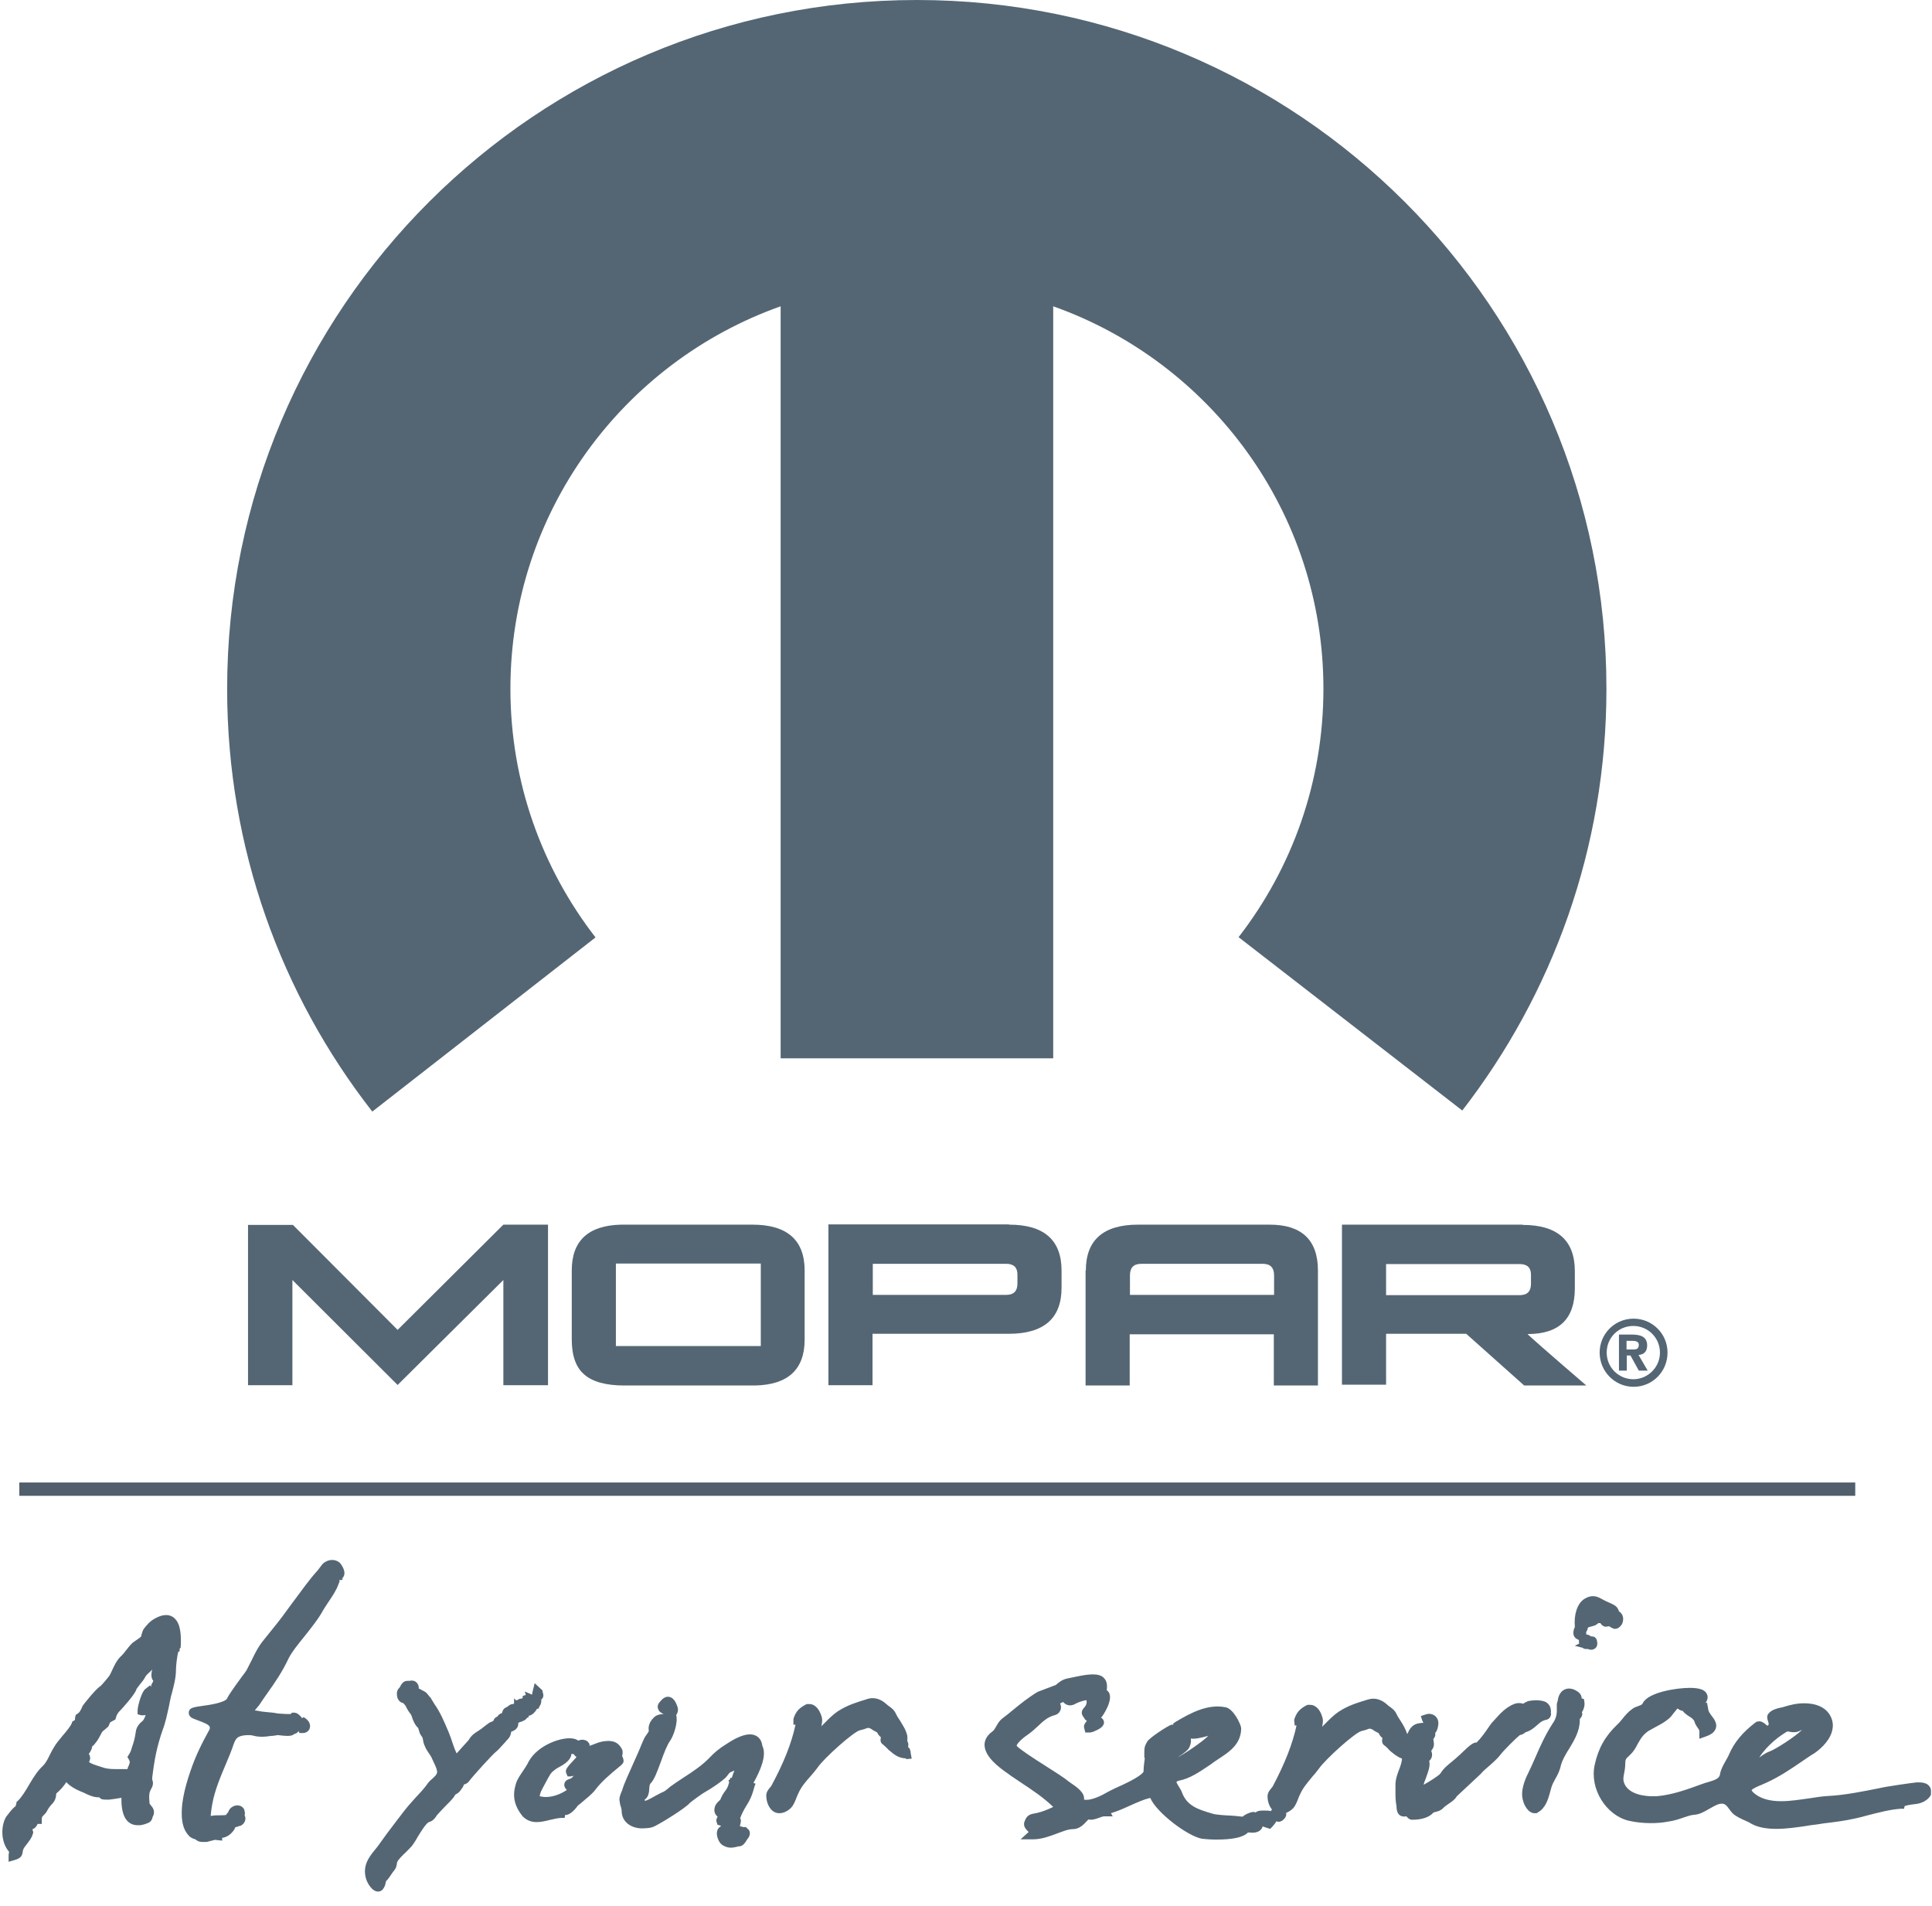 <svg viewBox="0 0 74 73" fill="none" xmlns="http://www.w3.org/2000/svg">
<g clip-path="url(#clip0_521_1732)">
<path d="M63.87 51.8C63.87 51.08 63.29 50.5 62.57 50.5C61.85 50.5 61.27 51.08 61.27 51.8C61.27 52.52 61.85 53.11 62.57 53.11C63.29 53.11 63.87 52.53 63.87 51.8ZM63.58 51.8C63.58 52.36 63.12 52.82 62.56 52.82C62 52.82 61.54 52.37 61.54 51.8C61.54 51.23 61.99 50.78 62.56 50.78C63.13 50.78 63.58 51.24 63.58 51.8ZM63.11 52.49L62.76 51.89C62.94 51.88 63.09 51.78 63.09 51.53C63.09 51.22 62.88 51.11 62.52 51.11H62.01V52.49H62.31V51.91H62.45L62.77 52.49H63.12H63.11ZM62.56 51.68H62.3V51.35H62.51C62.62 51.35 62.77 51.36 62.77 51.5C62.77 51.65 62.69 51.68 62.56 51.68ZM56 42.54C59.46 38.08 61.53 32.47 61.53 26.39C61.54 11.81 49.71 0 35.12 0C20.53 0 8.7 11.81 8.7 26.38C8.7 32.48 10.77 38.1 14.26 42.57L22.81 35.9C20.77 33.27 19.55 29.96 19.55 26.38C19.55 19.62 23.87 13.87 29.9 11.73V40.53H40.34V11.73C46.37 13.87 50.69 19.62 50.69 26.38C50.69 29.96 49.48 33.26 47.44 35.89L56.01 42.53L56 42.54ZM11.22 46.91H9.5V53.05H11.2V49.02L15.23 53.04L19.28 49.02V53.05H20.99V46.9H19.28L15.23 50.93L11.22 46.91ZM21.9 48.66V51.3C21.9 51.92 22.06 52.37 22.38 52.64C22.7 52.92 23.21 53.06 23.91 53.06C23.91 53.06 28.88 53.06 28.93 53.06C30.19 53.03 30.82 52.44 30.82 51.3V48.66C30.82 47.49 30.15 46.9 28.82 46.9C28.82 46.9 23.83 46.9 23.79 46.9C22.53 46.93 21.9 47.52 21.9 48.65M23.59 48.39H29.14V51.55H23.59V48.83V48.39ZM38.64 46.89H31.73V53.05H33.42V51.08H38.64C39.98 51.08 40.66 50.49 40.66 49.32V48.66C40.66 47.49 39.99 46.9 38.65 46.9M38.54 48.4C38.83 48.4 38.97 48.54 38.97 48.81V49.16C38.97 49.44 38.83 49.59 38.54 49.59H33.43V48.4H38.54ZM41.58 48.66V53.06H43.27V51.1H48.79V53.06H50.48V48.66C50.48 47.49 49.86 46.9 48.63 46.9H43.59C42.26 46.9 41.59 47.49 41.59 48.66M43.28 48.84C43.28 48.55 43.42 48.4 43.71 48.4H48.37C48.66 48.4 48.8 48.55 48.8 48.84V49.59H43.28V48.84ZM58.32 46.9H51.4V53.03H53.09V51.08H56.16L58.38 53.06H60.15C60.62 53.06 60.82 53.06 60.76 53.06C59.26 51.77 58.5 51.1 58.51 51.09C59.72 51.09 60.32 50.51 60.32 49.34V48.68C60.32 47.5 59.65 46.91 58.32 46.91M58.21 48.41C58.5 48.41 58.64 48.55 58.64 48.82V49.17C58.64 49.45 58.5 49.6 58.21 49.6H53.09V48.41H58.21Z" fill="#546674"></path>
<path d="M71.06 57.03H0.74" stroke="#515F6C" stroke-width="0.51" stroke-miterlimit="10"></path>
<path d="M73.96 68.57C73.96 68.5 73.91 68.26 73.51 68.26C73.47 68.26 73.44 68.26 73.41 68.26C73.35 68.26 72.22 68.42 71.99 68.48C71.39 68.6 70.65 68.75 70.03 68.78C69.81 68.79 69.56 68.83 69.3 68.87C68.94 68.92 68.57 68.98 68.22 68.98C67.75 68.98 67.41 68.87 67.17 68.66C67.1 68.59 67.09 68.56 67.09 68.56C67.12 68.5 67.35 68.4 67.48 68.35C67.55 68.32 67.62 68.29 67.68 68.26C68.16 68.04 68.59 67.75 69 67.47C69.16 67.36 69.33 67.24 69.5 67.14C69.79 66.94 70.13 66.6 70.19 66.21C70.23 66 70.17 65.79 70.05 65.62C69.87 65.37 69.55 65.23 69.1 65.23C68.81 65.23 68.54 65.3 68.35 65.36C68.3 65.38 68.24 65.39 68.19 65.4C68.05 65.43 67.86 65.48 67.74 65.62C67.65 65.73 67.7 65.85 67.72 65.92C67.76 66.03 67.75 66.04 67.71 66.09C67.69 66.09 67.64 66.05 67.62 66.03C67.56 65.98 67.48 65.92 67.38 65.92L67.27 65.94L67.22 65.98C66.75 66.34 66.43 66.72 66.23 67.18C66.2 67.26 66.15 67.34 66.1 67.43C66.01 67.59 65.91 67.76 65.88 67.95C65.86 68.11 65.69 68.17 65.42 68.25C65.35 68.27 65.27 68.29 65.17 68.33C64.62 68.53 64.05 68.74 63.45 68.79C63.39 68.79 63.33 68.79 63.28 68.79C63.07 68.79 62.39 68.75 62.21 68.29C62.16 68.15 62.18 68.04 62.21 67.9C62.23 67.8 62.25 67.69 62.25 67.56C62.25 67.38 62.28 67.35 62.38 67.26C62.44 67.2 62.52 67.13 62.6 67.01C62.65 66.93 62.69 66.87 62.72 66.8C62.84 66.59 62.92 66.44 63.14 66.29C63.23 66.24 63.32 66.19 63.41 66.14C63.6 66.04 63.79 65.94 63.95 65.79C63.99 65.76 64.05 65.68 64.11 65.6C64.14 65.56 64.2 65.49 64.25 65.43L64.33 65.48C64.33 65.48 64.4 65.52 64.45 65.52C64.51 65.6 64.59 65.66 64.68 65.72C64.78 65.78 64.88 65.85 64.9 65.93C64.94 66.06 65 66.13 65.04 66.19C65.08 66.25 65.09 66.26 65.09 66.33V66.59L65.34 66.5C65.48 66.45 65.66 66.37 65.72 66.19C65.78 66 65.66 65.84 65.56 65.71C65.5 65.63 65.43 65.53 65.43 65.46L65.38 65.2L65.32 65.22L65.35 65.18C65.44 65.03 65.4 64.92 65.37 64.86C65.29 64.71 65.09 64.64 64.72 64.64C64.21 64.64 63.12 64.81 62.92 65.23C62.9 65.28 62.85 65.3 62.74 65.34C62.68 65.36 62.6 65.39 62.53 65.44C62.37 65.55 62.25 65.69 62.14 65.83C62.08 65.9 62.02 65.98 61.95 66.04C61.48 66.49 61.22 66.95 61.08 67.59C60.88 68.5 61.51 69.52 62.39 69.73C62.93 69.85 63.5 69.84 63.9 69.76C64.12 69.73 64.3 69.67 64.47 69.61C64.62 69.56 64.76 69.51 64.89 69.5C65.1 69.49 65.3 69.37 65.49 69.26C65.69 69.15 65.88 69.03 66.04 69.09C66.11 69.12 66.16 69.18 66.23 69.28C66.27 69.33 66.31 69.39 66.36 69.44C66.48 69.56 66.68 69.65 66.86 69.73C66.93 69.76 67 69.79 67.04 69.82C67.29 69.97 67.61 70.04 68.04 70.04C68.43 70.04 68.82 69.98 69.17 69.93L69.35 69.9C69.52 69.88 69.68 69.86 69.85 69.83C70.26 69.78 70.68 69.73 71.11 69.63C71.24 69.6 71.37 69.57 71.5 69.53C71.93 69.42 72.38 69.3 72.79 69.27H72.93L72.95 69.17C72.99 69.15 73.1 69.12 73.36 69.09C73.71 69.06 74.01 68.82 73.99 68.57M67.38 67.31C67.71 66.8 68.19 66.47 68.42 66.33C68.45 66.31 68.46 66.31 68.47 66.31C68.49 66.31 68.51 66.31 68.54 66.32C68.63 66.34 68.79 66.36 68.93 66.29C68.96 66.27 68.99 66.26 69.02 66.25C68.75 66.52 67.99 67 67.79 67.07C67.65 67.12 67.53 67.2 67.41 67.29C67.41 67.29 67.41 67.29 67.4 67.29M62.11 62.23C62.22 62.03 62.18 61.81 62.01 61.71C61.99 61.65 61.96 61.54 61.81 61.46C61.74 61.42 61.67 61.39 61.6 61.36C61.51 61.32 61.43 61.28 61.34 61.23C61.1 61.09 60.9 61.09 60.66 61.25C60.41 61.43 60.28 61.83 60.32 62.3C60.32 62.32 60.32 62.33 60.3 62.35C60.2 62.62 60.32 62.74 60.44 62.79L60.48 62.81C60.48 62.81 60.47 62.87 60.48 62.9C60.48 62.92 60.48 62.93 60.49 62.94L60.32 63.03L60.6 63.1C60.6 63.1 60.67 63.14 60.71 63.15H60.75C60.75 63.15 60.77 63.15 60.79 63.15H60.81C60.81 63.15 60.89 63.18 60.94 63.18C61.08 63.18 61.18 63.08 61.18 62.95C61.18 62.7 61.05 62.67 60.97 62.67C60.96 62.67 60.95 62.67 60.94 62.67C60.89 62.63 60.84 62.6 60.77 62.6C60.77 62.6 60.77 62.6 60.76 62.6C60.76 62.57 60.76 62.54 60.75 62.51C60.79 62.45 60.81 62.39 60.82 62.34C60.82 62.34 60.83 62.33 60.84 62.32L61.09 62.25C61.09 62.25 61.18 62.2 61.22 62.16H61.26C61.26 62.16 61.28 62.16 61.3 62.16C61.32 62.2 61.36 62.25 61.43 62.28L61.49 62.3L61.64 62.28C61.64 62.28 61.76 62.38 61.86 62.38C61.93 62.38 62.02 62.35 62.11 62.22M60.36 64.74C60.19 64.64 59.95 64.62 59.79 64.81C59.71 64.91 59.68 65.02 59.67 65.1C59.67 65.13 59.66 65.16 59.65 65.18C59.62 65.25 59.63 65.32 59.63 65.4C59.63 65.55 59.65 65.76 59.46 66.02C59.2 66.42 59 66.86 58.8 67.32C58.72 67.51 58.63 67.7 58.54 67.89C58.4 68.17 58.22 68.6 58.34 68.97C58.36 69.07 58.51 69.44 58.78 69.44H58.86L58.9 69.41C59.19 69.26 59.3 68.91 59.38 68.6C59.41 68.49 59.44 68.38 59.48 68.3C59.52 68.23 59.55 68.17 59.58 68.11C59.65 67.99 59.71 67.87 59.76 67.71C59.79 67.55 59.86 67.38 59.97 67.19C60.01 67.11 60.06 67.04 60.11 66.96C60.3 66.64 60.51 66.29 60.51 65.88C60.51 65.86 60.51 65.84 60.51 65.83C60.53 65.81 60.55 65.79 60.56 65.77C60.58 65.74 60.63 65.66 60.59 65.57C60.67 65.46 60.7 65.31 60.69 65.22L60.67 65.07L60.58 65.04C60.58 64.94 60.53 64.83 60.36 64.74ZM59.4 65.62C59.43 65.39 59.33 65.26 59.22 65.19C59.08 65.11 58.79 65.09 58.52 65.15C58.48 65.17 58.44 65.19 58.4 65.21C58.38 65.22 58.34 65.24 58.35 65.25C58.24 65.21 58.11 65.21 57.99 65.26C57.81 65.33 57.64 65.45 57.46 65.63L57.13 65.99C57.13 65.99 57.1 66.03 57.05 66.1C56.7 66.62 56.57 66.71 56.56 66.73C56.42 66.73 56.29 66.84 55.98 67.14C55.94 67.18 55.9 67.22 55.87 67.24C55.79 67.32 55.71 67.38 55.63 67.45C55.47 67.58 55.29 67.72 55.17 67.92C55.11 68 54.78 68.21 54.53 68.35C54.53 68.34 54.53 68.32 54.54 68.31C54.54 68.27 54.58 68.2 54.61 68.11C54.72 67.81 54.79 67.6 54.74 67.44C54.9 67.3 54.85 67.12 54.82 67.05C54.86 67 54.94 66.9 54.92 66.74C54.91 66.68 54.9 66.6 54.9 66.6C54.97 66.52 54.99 66.44 54.97 66.37C55.03 66.3 55.06 66.23 55.08 66.11C55.11 65.99 55.09 65.86 55.02 65.77C54.93 65.65 54.76 65.6 54.6 65.66L54.42 65.72L54.48 65.9C54.48 65.9 54.51 65.96 54.52 65.98H54.47C54.27 66 54.11 66.03 53.97 66.27C53.95 66.31 53.93 66.36 53.9 66.41C53.84 66.22 53.74 66.05 53.65 65.91C53.59 65.82 53.53 65.73 53.49 65.64C53.42 65.49 53.31 65.42 53.23 65.36C53.2 65.34 53.16 65.31 53.13 65.28C52.91 65.08 52.66 65.01 52.42 65.08L52.35 65.1C51.96 65.22 51.63 65.32 51.28 65.55C51.1 65.67 50.96 65.81 50.82 65.95C50.76 66.01 50.7 66.07 50.64 66.13C50.67 66 50.69 65.86 50.64 65.74C50.58 65.52 50.42 65.29 50.18 65.29H50.08C49.97 65.34 49.86 65.41 49.78 65.49C49.66 65.6 49.57 65.82 49.57 65.88L49.59 66.08H49.66C49.51 66.78 49.22 67.52 48.75 68.41C48.73 68.44 48.71 68.46 48.69 68.49C48.63 68.56 48.55 68.66 48.55 68.79C48.55 68.99 48.61 69.16 48.72 69.3L48.68 69.35C48.68 69.35 48.68 69.35 48.68 69.36C48.61 69.34 48.54 69.34 48.51 69.34H48.32C48.22 69.34 48.14 69.37 48.09 69.41C48.06 69.4 48.03 69.39 48 69.39L47.9 69.41C47.73 69.47 47.65 69.52 47.6 69.57C47.57 69.57 47.53 69.57 47.47 69.56C47.41 69.55 47.28 69.54 47.11 69.53C46.9 69.52 46.57 69.5 46.45 69.46C45.86 69.29 45.46 69.15 45.27 68.64C45.25 68.58 45.21 68.51 45.17 68.45C45.13 68.39 45.06 68.27 45.06 68.24C45.06 68.24 45.08 68.22 45.13 68.2C45.57 68.12 45.94 67.86 46.27 67.64L46.36 67.58C46.46 67.5 46.57 67.43 46.69 67.35C47.09 67.09 47.54 66.79 47.54 66.18C47.52 66.01 47.23 65.42 46.93 65.38C46.26 65.25 45.6 65.6 45.05 65.93L44.94 66V66.05H44.87C44.75 66.08 44.02 66.55 43.94 66.7C43.86 66.84 43.83 66.9 43.83 67.08V67.32H43.85C43.85 67.32 43.84 67.42 43.83 67.48C43.81 67.61 43.8 67.74 43.8 67.85C43.78 67.89 43.66 68.07 42.72 68.48L42.66 68.51C42.61 68.53 42.54 68.57 42.46 68.61C42.2 68.76 41.8 68.97 41.52 68.92C41.56 68.65 41.23 68.43 41.01 68.28C40.98 68.26 40.95 68.24 40.94 68.23C40.76 68.08 40.41 67.86 40.05 67.63C39.62 67.36 39.04 66.98 38.94 66.86C38.94 66.79 39.12 66.6 39.34 66.45C39.49 66.35 39.62 66.23 39.74 66.12C39.94 65.93 40.12 65.76 40.38 65.69C40.48 65.67 40.56 65.61 40.6 65.53C40.65 65.44 40.65 65.33 40.6 65.23C40.6 65.23 40.61 65.23 40.62 65.23L40.72 65.18C40.81 65.28 40.97 65.39 41.23 65.23C41.28 65.2 41.51 65.12 41.61 65.11C41.61 65.11 41.62 65.13 41.62 65.15C41.63 65.22 41.6 65.32 41.54 65.38C41.37 65.55 41.44 65.68 41.51 65.77C41.52 65.78 41.53 65.8 41.54 65.82C41.57 65.86 41.6 65.89 41.63 65.91C41.56 65.98 41.51 66.06 41.52 66.15L41.57 66.35H41.74C41.74 66.35 41.84 66.34 41.9 66.31C42.11 66.22 42.32 66.11 42.28 65.92C42.27 65.87 42.23 65.81 42.17 65.78C42.18 65.77 42.19 65.76 42.21 65.74C42.21 65.74 42.66 65.12 42.47 64.81C42.45 64.78 42.42 64.75 42.39 64.73C42.42 64.53 42.39 64.37 42.29 64.27C42.11 64.06 41.7 64.11 41.22 64.21C41.11 64.23 41 64.26 40.88 64.28C40.69 64.32 40.55 64.43 40.44 64.53L39.75 64.79C39.4 65 39.1 65.24 38.82 65.47C38.68 65.59 38.54 65.7 38.38 65.82C38.27 65.91 38.21 66.02 38.16 66.11C38.11 66.19 38.08 66.26 38.01 66.31C37.76 66.49 37.71 66.69 37.71 66.82C37.71 67.28 38.28 67.7 38.63 67.94L38.71 68C38.84 68.09 38.98 68.18 39.11 68.27C39.55 68.56 39.97 68.84 40.34 69.2C40.15 69.29 39.94 69.38 39.72 69.43L39.62 69.45C39.45 69.48 39.33 69.52 39.25 69.74C39.16 69.93 39.31 70.07 39.38 70.14C39.38 70.14 39.39 70.15 39.4 70.16L39.09 70.44H39.57C39.9 70.44 40.21 70.32 40.48 70.22C40.7 70.14 40.91 70.05 41.09 70.05C41.35 70.05 41.51 69.87 41.64 69.73C41.65 69.71 41.67 69.7 41.69 69.68C41.83 69.71 41.98 69.66 42.11 69.61C42.17 69.59 42.25 69.56 42.29 69.56H42.62L42.55 69.44C42.82 69.36 43.06 69.25 43.3 69.14C43.55 69.03 43.79 68.92 44.03 68.86H44.06C44.3 69.42 45.5 70.33 46.05 70.42C46.16 70.43 46.36 70.45 46.58 70.45C47.21 70.45 47.61 70.37 47.8 70.18C47.83 70.18 47.85 70.18 47.88 70.18C48.06 70.2 48.22 70.17 48.32 70.04C48.34 70.01 48.35 69.98 48.36 69.95C48.39 69.95 48.43 69.97 48.46 69.98L48.65 70.04L48.73 69.96C48.73 69.96 48.84 69.84 48.89 69.75C48.91 69.75 48.94 69.77 48.96 69.77C49.02 69.77 49.08 69.75 49.13 69.71C49.26 69.6 49.28 69.51 49.26 69.43C49.36 69.39 49.45 69.33 49.53 69.25C49.63 69.14 49.68 68.99 49.73 68.87C49.75 68.82 49.76 68.78 49.79 68.73C49.89 68.49 50.07 68.28 50.25 68.06C50.34 67.96 50.43 67.85 50.52 67.73C50.76 67.38 51.92 66.33 52.16 66.29C52.22 66.28 52.27 66.26 52.31 66.25C52.43 66.22 52.45 66.15 52.62 66.27C52.67 66.31 52.73 66.33 52.76 66.35C52.793 66.364 52.813 66.38 52.82 66.4C52.85 66.47 52.9 66.52 52.95 66.56C52.93 66.65 52.92 66.77 53.02 66.84C53.08 66.88 53.18 66.98 53.24 67.05L53.29 67.09C53.41 67.19 53.54 67.29 53.7 67.35V67.36C53.69 67.49 53.64 67.64 53.58 67.79C53.52 67.95 53.46 68.12 53.45 68.3C53.45 68.37 53.45 68.43 53.45 68.5C53.45 68.71 53.44 68.92 53.49 69.17C53.49 69.55 53.7 69.59 53.87 69.56C53.91 69.61 53.97 69.68 54.07 69.69H54.09C54.46 69.69 54.73 69.6 54.89 69.43C54.91 69.41 54.93 69.4 54.99 69.39C55.07 69.37 55.19 69.34 55.28 69.24C55.35 69.17 55.43 69.12 55.5 69.07C55.62 68.99 55.73 68.91 55.8 68.79L56.71 67.94C56.8 67.83 56.93 67.72 57.06 67.61C57.23 67.46 57.38 67.32 57.47 67.2C57.56 67.07 58.07 66.56 58.21 66.45C58.31 66.43 58.36 66.4 58.43 66.34C58.61 66.29 58.75 66.18 58.87 66.07C58.95 66 59.04 65.92 59.13 65.89L59.19 65.87C59.41 65.84 59.41 65.65 59.41 65.61M45.07 67.32C45.07 67.32 45.1 67.3 45.12 67.29C45.38 67.12 45.53 67.01 45.57 66.88C45.61 66.78 45.63 66.68 45.61 66.58C45.76 66.61 46.01 66.55 46.23 66.49C46.25 66.49 46.27 66.48 46.29 66.47C46.02 66.73 45.43 67.13 45.07 67.32ZM34.7 67.37L34.92 67.35L34.88 67.13C34.88 67.13 34.88 67.01 34.82 66.94C34.81 66.93 34.8 66.92 34.78 66.91C34.8 66.84 34.8 66.76 34.75 66.67C34.76 66.62 34.76 66.56 34.75 66.47C34.7 66.24 34.57 66.06 34.47 65.89C34.41 65.8 34.35 65.71 34.31 65.62C34.24 65.47 34.13 65.4 34.05 65.34C34.02 65.32 33.98 65.29 33.95 65.26C33.73 65.06 33.48 64.99 33.24 65.06L33.18 65.08C32.79 65.2 32.46 65.3 32.1 65.53C31.92 65.65 31.78 65.79 31.64 65.93C31.58 65.99 31.52 66.05 31.46 66.11C31.49 65.98 31.51 65.84 31.46 65.71C31.39 65.49 31.24 65.26 31 65.26H30.9C30.8 65.31 30.68 65.38 30.6 65.46C30.48 65.57 30.39 65.79 30.39 65.85V66.05H30.47C30.32 66.75 30.03 67.49 29.55 68.38C29.54 68.41 29.51 68.43 29.49 68.46C29.43 68.53 29.35 68.63 29.35 68.76C29.35 68.97 29.42 69.17 29.54 69.3C29.62 69.39 29.73 69.44 29.85 69.44C30.01 69.44 30.18 69.36 30.31 69.22C30.41 69.11 30.46 68.96 30.51 68.84C30.53 68.8 30.54 68.75 30.57 68.7C30.67 68.46 30.84 68.25 31.04 68.03C31.13 67.93 31.22 67.82 31.31 67.7C31.54 67.35 32.71 66.3 32.95 66.26C33.01 66.25 33.06 66.23 33.1 66.22C33.22 66.19 33.24 66.12 33.41 66.24C33.46 66.28 33.52 66.3 33.55 66.32C33.583 66.334 33.603 66.35 33.61 66.37C33.64 66.44 33.69 66.49 33.74 66.53C33.72 66.62 33.71 66.74 33.81 66.8C33.86 66.84 33.97 66.94 34.03 67.01L34.08 67.05C34.24 67.19 34.43 67.34 34.71 67.34M28.86 68.28C29.12 67.81 29.38 67.23 29.2 66.86C29.17 66.59 28.99 66.42 28.72 66.42C28.44 66.42 28.08 66.62 27.84 66.78C27.56 66.95 27.36 67.12 27.19 67.3C26.9 67.61 26.5 67.87 26.16 68.09C25.99 68.2 25.83 68.31 25.69 68.41C25.64 68.45 25.6 68.48 25.57 68.51C25.48 68.58 25.45 68.61 25.34 68.65C25.3 68.67 25.22 68.71 25.13 68.76C25.02 68.82 24.82 68.94 24.7 68.97C24.7 68.97 24.7 68.96 24.7 68.95C24.7 68.94 24.7 68.93 24.69 68.92C24.84 68.83 24.86 68.64 24.87 68.5C24.87 68.44 24.88 68.34 24.91 68.31C25.07 68.15 25.18 67.82 25.32 67.45C25.43 67.14 25.55 66.83 25.67 66.66C25.78 66.51 25.98 65.99 25.9 65.68C25.97 65.58 25.99 65.46 25.94 65.34C25.84 65.04 25.69 64.98 25.58 64.98C25.51 64.98 25.41 65.01 25.29 65.16C25.15 65.3 25.18 65.42 25.25 65.53C25.3 65.58 25.36 65.62 25.42 65.64C25.3 65.65 25.14 65.66 25.02 65.8C24.88 65.94 24.82 66.13 24.85 66.27C24.85 66.31 24.84 66.33 24.78 66.41C24.76 66.44 24.73 66.48 24.71 66.51C24.64 66.63 24.6 66.75 24.55 66.86L24.51 66.96C24.47 67.05 24.41 67.2 24.33 67.37C24.09 67.9 23.89 68.35 23.84 68.52C23.84 68.55 23.82 68.59 23.8 68.63C23.75 68.75 23.7 68.89 23.74 69.01C23.74 69.08 23.76 69.13 23.78 69.19C23.79 69.24 23.81 69.29 23.81 69.34C23.81 69.78 24.17 70 24.54 70.02C24.73 70.02 24.94 70.02 25.11 69.92C25.39 69.78 26.26 69.24 26.42 69.05C26.48 68.99 26.92 68.67 27.02 68.62C27.22 68.51 27.6 68.26 27.79 68.08C27.83 68.04 27.86 68 27.89 67.96C27.94 67.89 27.95 67.88 28.03 67.85C28.06 67.83 28.1 67.82 28.13 67.81C28.11 67.86 28.09 67.9 28.08 67.93C28.06 67.99 28.04 68.07 28.02 68.09L27.98 68.08L27.96 68.14L27.9 68.19L27.93 68.25L27.91 68.32C27.88 68.44 27.83 68.52 27.76 68.61C27.7 68.69 27.64 68.79 27.59 68.92C27.59 68.93 27.56 68.95 27.54 68.97C27.49 69.02 27.41 69.09 27.38 69.2C27.32 69.4 27.42 69.51 27.47 69.56C27.47 69.57 27.49 69.58 27.49 69.58C27.46 69.61 27.43 69.67 27.44 69.75L27.48 69.88L27.61 69.92C27.61 69.92 27.61 69.94 27.6 69.95C27.52 69.99 27.47 70.07 27.46 70.17C27.44 70.32 27.53 70.57 27.67 70.66C27.77 70.72 27.87 70.76 27.99 70.76C28.08 70.76 28.17 70.74 28.29 70.71C28.4 70.71 28.48 70.66 28.57 70.52C28.58 70.5 28.6 70.47 28.62 70.44C28.67 70.38 28.73 70.3 28.72 70.19C28.72 70.14 28.69 70.07 28.63 70.03L28.57 69.97H28.49C28.49 69.97 28.46 69.97 28.45 69.97C28.41 69.95 28.38 69.94 28.34 69.94C28.34 69.92 28.34 69.9 28.35 69.89C28.37 69.8 28.4 69.71 28.35 69.63C28.41 69.47 28.49 69.31 28.59 69.15L28.68 69C28.79 68.8 28.83 68.65 28.87 68.52C28.89 68.44 28.91 68.37 28.94 68.31M23.88 67.37L23.83 67.25C23.85 67.17 23.86 67.08 23.83 67C23.69 66.72 23.47 66.63 23.1 66.69C22.97 66.71 22.84 66.76 22.72 66.81C22.67 66.83 22.63 66.84 22.58 66.86V66.79L22.53 66.72C22.45 66.62 22.28 66.6 22.15 66.66C22.07 66.6 21.96 66.57 21.81 66.57C21.36 66.57 20.57 66.88 20.25 67.46C20.2 67.57 20.12 67.69 20.04 67.81C19.94 67.96 19.83 68.11 19.77 68.28C19.72 68.45 19.69 68.58 19.69 68.73C19.69 69.02 19.8 69.29 20.02 69.56C20.17 69.71 20.34 69.78 20.56 69.78C20.72 69.78 20.89 69.74 21.05 69.7C21.19 69.67 21.34 69.63 21.48 69.62H21.63L21.64 69.51H21.65C21.86 69.51 22.06 69.25 22.14 69.14L22.22 69.08C22.46 68.88 22.68 68.7 22.78 68.57C23.03 68.23 23.44 67.89 23.66 67.71C23.85 67.56 23.92 67.5 23.87 67.36M22.08 67.29C22.08 67.29 22.04 67.34 22 67.38C21.7 67.7 21.64 67.78 21.69 67.91L21.74 68.03H21.86C21.86 68.03 21.94 68.02 21.98 68C21.93 68.06 21.88 68.11 21.84 68.12C21.72 68.15 21.64 68.21 21.62 68.3C21.59 68.41 21.66 68.5 21.71 68.55C21.46 68.72 21.17 68.82 20.9 68.82C20.83 68.82 20.75 68.81 20.67 68.79C20.68 68.73 20.7 68.65 20.72 68.61C20.76 68.53 20.81 68.43 20.86 68.34C20.94 68.19 21.07 67.94 21.14 67.87C21.26 67.77 21.3 67.73 21.46 67.65C21.79 67.47 21.88 67.3 21.89 67.16C21.91 67.17 21.94 67.18 21.98 67.18C22 67.22 22.03 67.25 22.06 67.27M20.78 65.04C20.84 64.94 20.8 64.84 20.78 64.79V64.74L20.48 64.46L20.4 64.78C20.4 64.78 20.38 64.86 20.38 64.9L20.1 64.78L20.14 64.91L20.02 64.95V65.02C20.02 65.02 20 65.03 19.99 65.05H19.97C19.97 65.05 19.87 65.05 19.82 65.11H19.76L19.69 65.04V65.23C19.69 65.23 19.67 65.25 19.66 65.26H19.64C19.55 65.26 19.49 65.32 19.45 65.35L19.4 65.38C19.3 65.42 19.27 65.47 19.24 65.56L19.22 65.61C19.13 65.63 19.08 65.69 19.05 65.74C18.99 65.76 18.93 65.8 18.89 65.91C18.87 65.92 18.85 65.93 18.82 65.94L18.75 65.97C18.69 66.01 18.63 66.06 18.56 66.11C18.49 66.17 18.41 66.23 18.33 66.28C18.17 66.38 18.05 66.46 17.95 66.64C17.87 66.73 17.63 66.99 17.49 67.15C17.44 67.05 17.39 66.92 17.34 66.77C17.3 66.64 17.25 66.5 17.19 66.35C17 65.9 16.86 65.57 16.64 65.26C16.57 65.15 16.55 65.11 16.53 65.08C16.51 65.04 16.5 65.02 16.44 64.96L16.36 64.86C16.3 64.79 16.21 64.75 16.13 64.71C16.1 64.69 16.06 64.67 16.05 64.67C16.05 64.67 16.05 64.67 16.04 64.67C16.04 64.63 16.04 64.6 16.03 64.56C15.99 64.44 15.9 64.36 15.77 64.36C15.75 64.36 15.72 64.36 15.7 64.37C15.67 64.37 15.64 64.37 15.62 64.37C15.44 64.37 15.38 64.49 15.31 64.62L15.25 64.69C15.18 64.8 15.2 64.92 15.22 65.01L15.24 65.06C15.3 65.18 15.4 65.22 15.44 65.22C15.52 65.3 15.54 65.33 15.57 65.4C15.6 65.46 15.64 65.53 15.74 65.66C15.75 65.67 15.77 65.73 15.78 65.76C15.82 65.88 15.88 66.05 16.02 66.18C16.02 66.19 16.03 66.23 16.04 66.25C16.06 66.32 16.08 66.41 16.14 66.48C16.19 66.54 16.19 66.57 16.2 66.62C16.21 66.68 16.22 66.77 16.28 66.89C16.32 66.99 16.38 67.07 16.43 67.15C16.49 67.23 16.53 67.3 16.57 67.4C16.59 67.44 16.61 67.49 16.64 67.55C16.68 67.63 16.76 67.81 16.74 67.89C16.71 67.99 16.65 68.03 16.58 68.1C16.52 68.15 16.45 68.21 16.39 68.29C16.25 68.49 16.09 68.66 15.92 68.84C15.74 69.04 15.56 69.24 15.39 69.47C15.29 69.6 15.19 69.73 15.1 69.85C14.9 70.11 14.7 70.38 14.51 70.65C14.47 70.71 14.42 70.77 14.37 70.83C14.14 71.11 13.86 71.46 14.03 71.98C14.07 72.1 14.24 72.44 14.48 72.44C14.57 72.44 14.65 72.39 14.68 72.33C14.74 72.25 14.76 72.17 14.77 72.11C14.77 72.09 14.78 72.05 14.79 72.04C14.87 71.96 14.93 71.87 14.99 71.78C15.03 71.72 15.07 71.66 15.13 71.59C15.18 71.51 15.19 71.44 15.2 71.39C15.2 71.36 15.2 71.35 15.22 71.3C15.25 71.22 15.43 71.04 15.54 70.94C15.64 70.84 15.73 70.75 15.78 70.69C15.84 70.61 15.92 70.49 15.99 70.36C16.12 70.15 16.32 69.82 16.43 69.78C16.58 69.74 16.65 69.64 16.7 69.57C16.71 69.55 16.73 69.52 16.76 69.49C16.8 69.44 16.92 69.32 17.03 69.2C17.29 68.94 17.37 68.85 17.41 68.78C17.43 68.73 17.45 68.72 17.49 68.7C17.54 68.67 17.6 68.63 17.65 68.55C17.72 68.46 17.76 68.39 17.77 68.34C17.81 68.33 17.9 68.31 17.97 68.21C18.15 67.97 18.87 67.19 18.97 67.11C19.06 67.04 19.15 66.94 19.23 66.85C19.26 66.81 19.3 66.78 19.35 66.72C19.37 66.69 19.39 66.67 19.42 66.64C19.49 66.57 19.56 66.49 19.58 66.32C19.66 66.29 19.81 66.24 19.85 66.06V65.98C19.85 65.98 19.87 65.98 19.89 65.96C19.91 65.95 19.93 65.94 19.95 65.94H19.97L19.98 65.93C20.06 65.9 20.15 65.86 20.19 65.78H20.24L20.25 65.71C20.39 65.69 20.51 65.55 20.57 65.44H20.62L20.67 65.34C20.7 65.29 20.75 65.2 20.73 65.09C20.74 65.08 20.76 65.06 20.77 65.05M13.09 60.46C13.19 60.38 13.27 60.21 13.07 59.92C12.95 59.72 12.61 59.66 12.36 59.89L12.16 60.15C11.88 60.45 11.53 60.94 11.18 61.41C10.94 61.74 10.72 62.04 10.54 62.26L10.09 62.82C9.88 63.08 9.76 63.33 9.64 63.58C9.57 63.71 9.51 63.84 9.44 63.97C9.41 64.02 9.34 64.11 9.25 64.23C8.87 64.75 8.74 64.95 8.69 65.06C8.58 65.21 8 65.3 7.75 65.33C7.41 65.38 7.25 65.4 7.23 65.57C7.23 65.63 7.23 65.74 7.39 65.81C7.46 65.84 7.54 65.87 7.62 65.9C7.78 65.96 8 66.04 8.03 66.13C8.05 66.17 8.03 66.24 8 66.28C7.75 66.73 7.49 67.24 7.29 67.84C7.07 68.48 6.96 69.01 6.96 69.43C6.96 69.85 7.05 70.12 7.26 70.33C7.34 70.4 7.42 70.42 7.46 70.43L7.51 70.46C7.58 70.52 7.66 70.54 7.75 70.54C7.78 70.54 7.82 70.54 7.85 70.54C7.87 70.54 7.9 70.54 7.92 70.54L8.23 70.46L8.51 70.49V70.38C8.51 70.38 8.58 70.38 8.61 70.36C8.78 70.31 8.9 70.17 8.95 70.1C8.98 70.06 9 70.01 9.02 69.97C9.08 69.97 9.12 69.95 9.15 69.93H9.19C9.27 69.9 9.33 69.85 9.37 69.77C9.41 69.69 9.41 69.6 9.37 69.52C9.38 69.48 9.39 69.43 9.37 69.38V69.36L9.35 69.29C9.25 69.1 8.98 69.09 8.82 69.26C8.78 69.3 8.76 69.35 8.74 69.4L8.65 69.51C8.57 69.52 8.48 69.52 8.4 69.52C8.3 69.52 8.21 69.52 8.11 69.54H8.07C8.08 69.4 8.1 69.25 8.13 69.09C8.23 68.54 8.46 68.01 8.68 67.49L8.82 67.15C8.85 67.08 8.87 67.01 8.9 66.94C8.96 66.76 9.01 66.6 9.12 66.53C9.2 66.48 9.34 66.45 9.49 66.45C9.56 66.45 9.62 66.45 9.66 66.46C9.89 66.53 10.13 66.52 10.39 66.48C10.47 66.48 10.55 66.46 10.63 66.45C10.65 66.45 10.69 66.45 10.74 66.46C10.83 66.47 10.93 66.48 11.02 66.48C11.15 66.48 11.23 66.45 11.28 66.4C11.31 66.4 11.38 66.38 11.43 66.3H11.44L11.47 66.37H11.6C11.72 66.37 11.82 66.3 11.86 66.2C11.91 66.06 11.84 65.92 11.74 65.84L11.68 65.79H11.67L11.63 65.76L11.59 65.79H11.56C11.56 65.79 11.54 65.77 11.54 65.76C11.49 65.7 11.39 65.59 11.27 65.59H11.18L11.14 65.64C11.08 65.65 10.69 65.63 10.63 65.62C10.5 65.59 10.37 65.58 10.24 65.57C10.1 65.56 9.97 65.54 9.82 65.51C9.8 65.51 9.78 65.51 9.76 65.5C9.8 65.46 9.84 65.4 9.86 65.38L9.92 65.31C10.03 65.14 10.14 64.99 10.25 64.83C10.52 64.45 10.8 64.05 11.05 63.52C11.16 63.29 11.4 62.99 11.66 62.67C11.93 62.33 12.21 61.98 12.38 61.66C12.44 61.56 12.51 61.46 12.58 61.35C12.73 61.13 12.89 60.89 12.96 60.68L13.01 60.56L12.99 60.51H13.01H13.09L13.14 60.46H13.09ZM6.92 63.1C6.94 62.71 6.94 62.24 6.71 62C6.53 61.81 6.26 61.8 5.94 61.98C5.75 62.08 5.62 62.23 5.5 62.39C5.46 62.46 5.44 62.54 5.42 62.6C5.42 62.62 5.4 62.66 5.42 62.65C5.38 62.71 5.31 62.75 5.24 62.8C5.19 62.84 5.13 62.87 5.07 62.92C4.97 63.02 4.9 63.11 4.83 63.2C4.76 63.29 4.7 63.37 4.6 63.46C4.45 63.62 4.39 63.77 4.32 63.91C4.29 63.98 4.25 64.06 4.21 64.14C4.17 64.22 3.88 64.55 3.84 64.58C3.7 64.65 3.21 65.25 3.16 65.34L3.12 65.43C3.08 65.51 3.04 65.59 2.98 65.62L2.9 65.68L2.88 65.76C2.88 65.76 2.87 65.83 2.87 65.87L2.77 65.93L2.75 65.99C2.71 66.1 2.54 66.31 2.4 66.47C2.28 66.62 2.16 66.76 2.1 66.86C2.03 66.97 1.97 67.08 1.91 67.2C1.83 67.37 1.75 67.52 1.65 67.62C1.46 67.79 1.29 68.05 1.12 68.34C0.98 68.58 0.83 68.83 0.67 68.98L0.63 69.01V69.06C0.63 69.06 0.6 69.14 0.6 69.17L0.56 69.2C0.45 69.29 0.35 69.43 0.24 69.57C0.14 69.73 0.09 69.95 0.09 70.17C0.09 70.47 0.19 70.74 0.35 70.92C0.34 70.95 0.33 71 0.33 71.05V71.3L0.57 71.23C0.77 71.17 0.84 71.1 0.87 70.93C0.87 70.91 0.87 70.88 0.89 70.83C0.91 70.77 0.97 70.7 1.03 70.62C1.11 70.51 1.21 70.4 1.25 70.25L1.27 70.2V70.15C1.25 70.1 1.24 70.07 1.25 70.05C1.36 70.01 1.41 69.92 1.44 69.85H1.6V69.65C1.6 69.61 1.613 69.577 1.64 69.55C1.64 69.55 1.71 69.48 1.77 69.41C1.85 69.26 1.9 69.18 2.01 69.07C2.12 68.95 2.14 68.83 2.15 68.75C2.15 68.72 2.15 68.7 2.16 68.68C2.3 68.57 2.46 68.38 2.54 68.25C2.56 68.27 2.59 68.3 2.62 68.33C2.81 68.49 3.04 68.59 3.2 68.65L3.28 68.69C3.43 68.76 3.61 68.84 3.8 68.83C3.87 68.92 3.96 68.92 4.08 68.92H4.18C4.34 68.9 4.49 68.88 4.65 68.85C4.65 68.87 4.65 68.89 4.65 68.91C4.65 69.73 4.99 69.9 5.28 69.9C5.31 69.9 5.34 69.9 5.38 69.9C5.46 69.88 5.54 69.87 5.6 69.84C5.74 69.8 5.81 69.73 5.84 69.61C5.84 69.59 5.84 69.58 5.86 69.56C5.96 69.35 5.84 69.21 5.78 69.14C5.75 69.1 5.73 69.08 5.73 69.07C5.71 68.83 5.69 68.68 5.79 68.51C5.89 68.34 5.86 68.23 5.83 68.15C5.83 68.15 5.83 68.127 5.83 68.08C5.92 67.34 6.01 66.9 6.22 66.28C6.33 66 6.4 65.67 6.47 65.35C6.5 65.21 6.52 65.08 6.55 64.96L6.59 64.82C6.66 64.54 6.74 64.26 6.74 63.94C6.74 63.78 6.79 63.38 6.83 63.26L6.88 63.23V63.14L6.92 63.1ZM5.88 64.36C5.88 64.36 5.86 64.4 5.84 64.44L5.8 64.51C5.8 64.51 5.79 64.57 5.78 64.6L5.75 64.54L5.57 64.68C5.43 64.78 5.28 65.3 5.27 65.5V65.65L5.41 65.69H5.48C5.48 65.69 5.55 65.69 5.58 65.68C5.55 65.76 5.52 65.84 5.47 65.9C5.39 65.96 5.22 66.11 5.2 66.33C5.17 66.54 5.13 66.71 5.04 66.96C5.02 67.05 4.98 67.13 4.94 67.19L4.88 67.29L4.94 67.39C4.99 67.48 4.97 67.51 4.93 67.62C4.91 67.66 4.89 67.7 4.88 67.75C4.87 67.75 4.85 67.75 4.84 67.75C4.8 67.75 4.76 67.75 4.72 67.75H4.47C4.31 67.75 4.12 67.75 3.95 67.69L3.82 67.65C3.67 67.6 3.52 67.56 3.41 67.48C3.44 67.42 3.48 67.33 3.43 67.22C3.43 67.2 3.41 67.18 3.4 67.17C3.46 67.09 3.52 67 3.53 66.88C3.56 66.86 3.61 66.82 3.64 66.77C3.72 66.68 3.78 66.58 3.83 66.48C3.85 66.44 3.87 66.4 3.9 66.35C3.92 66.31 3.96 66.28 4.01 66.24C4.06 66.2 4.1 66.16 4.15 66.12L4.22 65.96L4.42 65.85L4.44 65.78C4.48 65.64 4.52 65.59 4.63 65.48C4.63 65.48 5.19 64.88 5.23 64.68C5.25 64.65 5.3 64.59 5.35 64.52C5.42 64.43 5.5 64.34 5.53 64.28C5.59 64.16 5.63 64.13 5.74 64.03L5.78 63.99C5.78 63.99 5.81 63.96 5.82 63.94C5.82 63.95 5.82 63.97 5.82 63.98C5.8 64.08 5.77 64.22 5.86 64.36C5.88 64.39 5.91 64.43 5.92 64.42" fill="#546674"></path>
</g>
<defs>
<clipPath id="clip0_521_1732">
<rect width="73.96" height="72.48" fill="white"></rect>
</clipPath>
</defs>
</svg>
